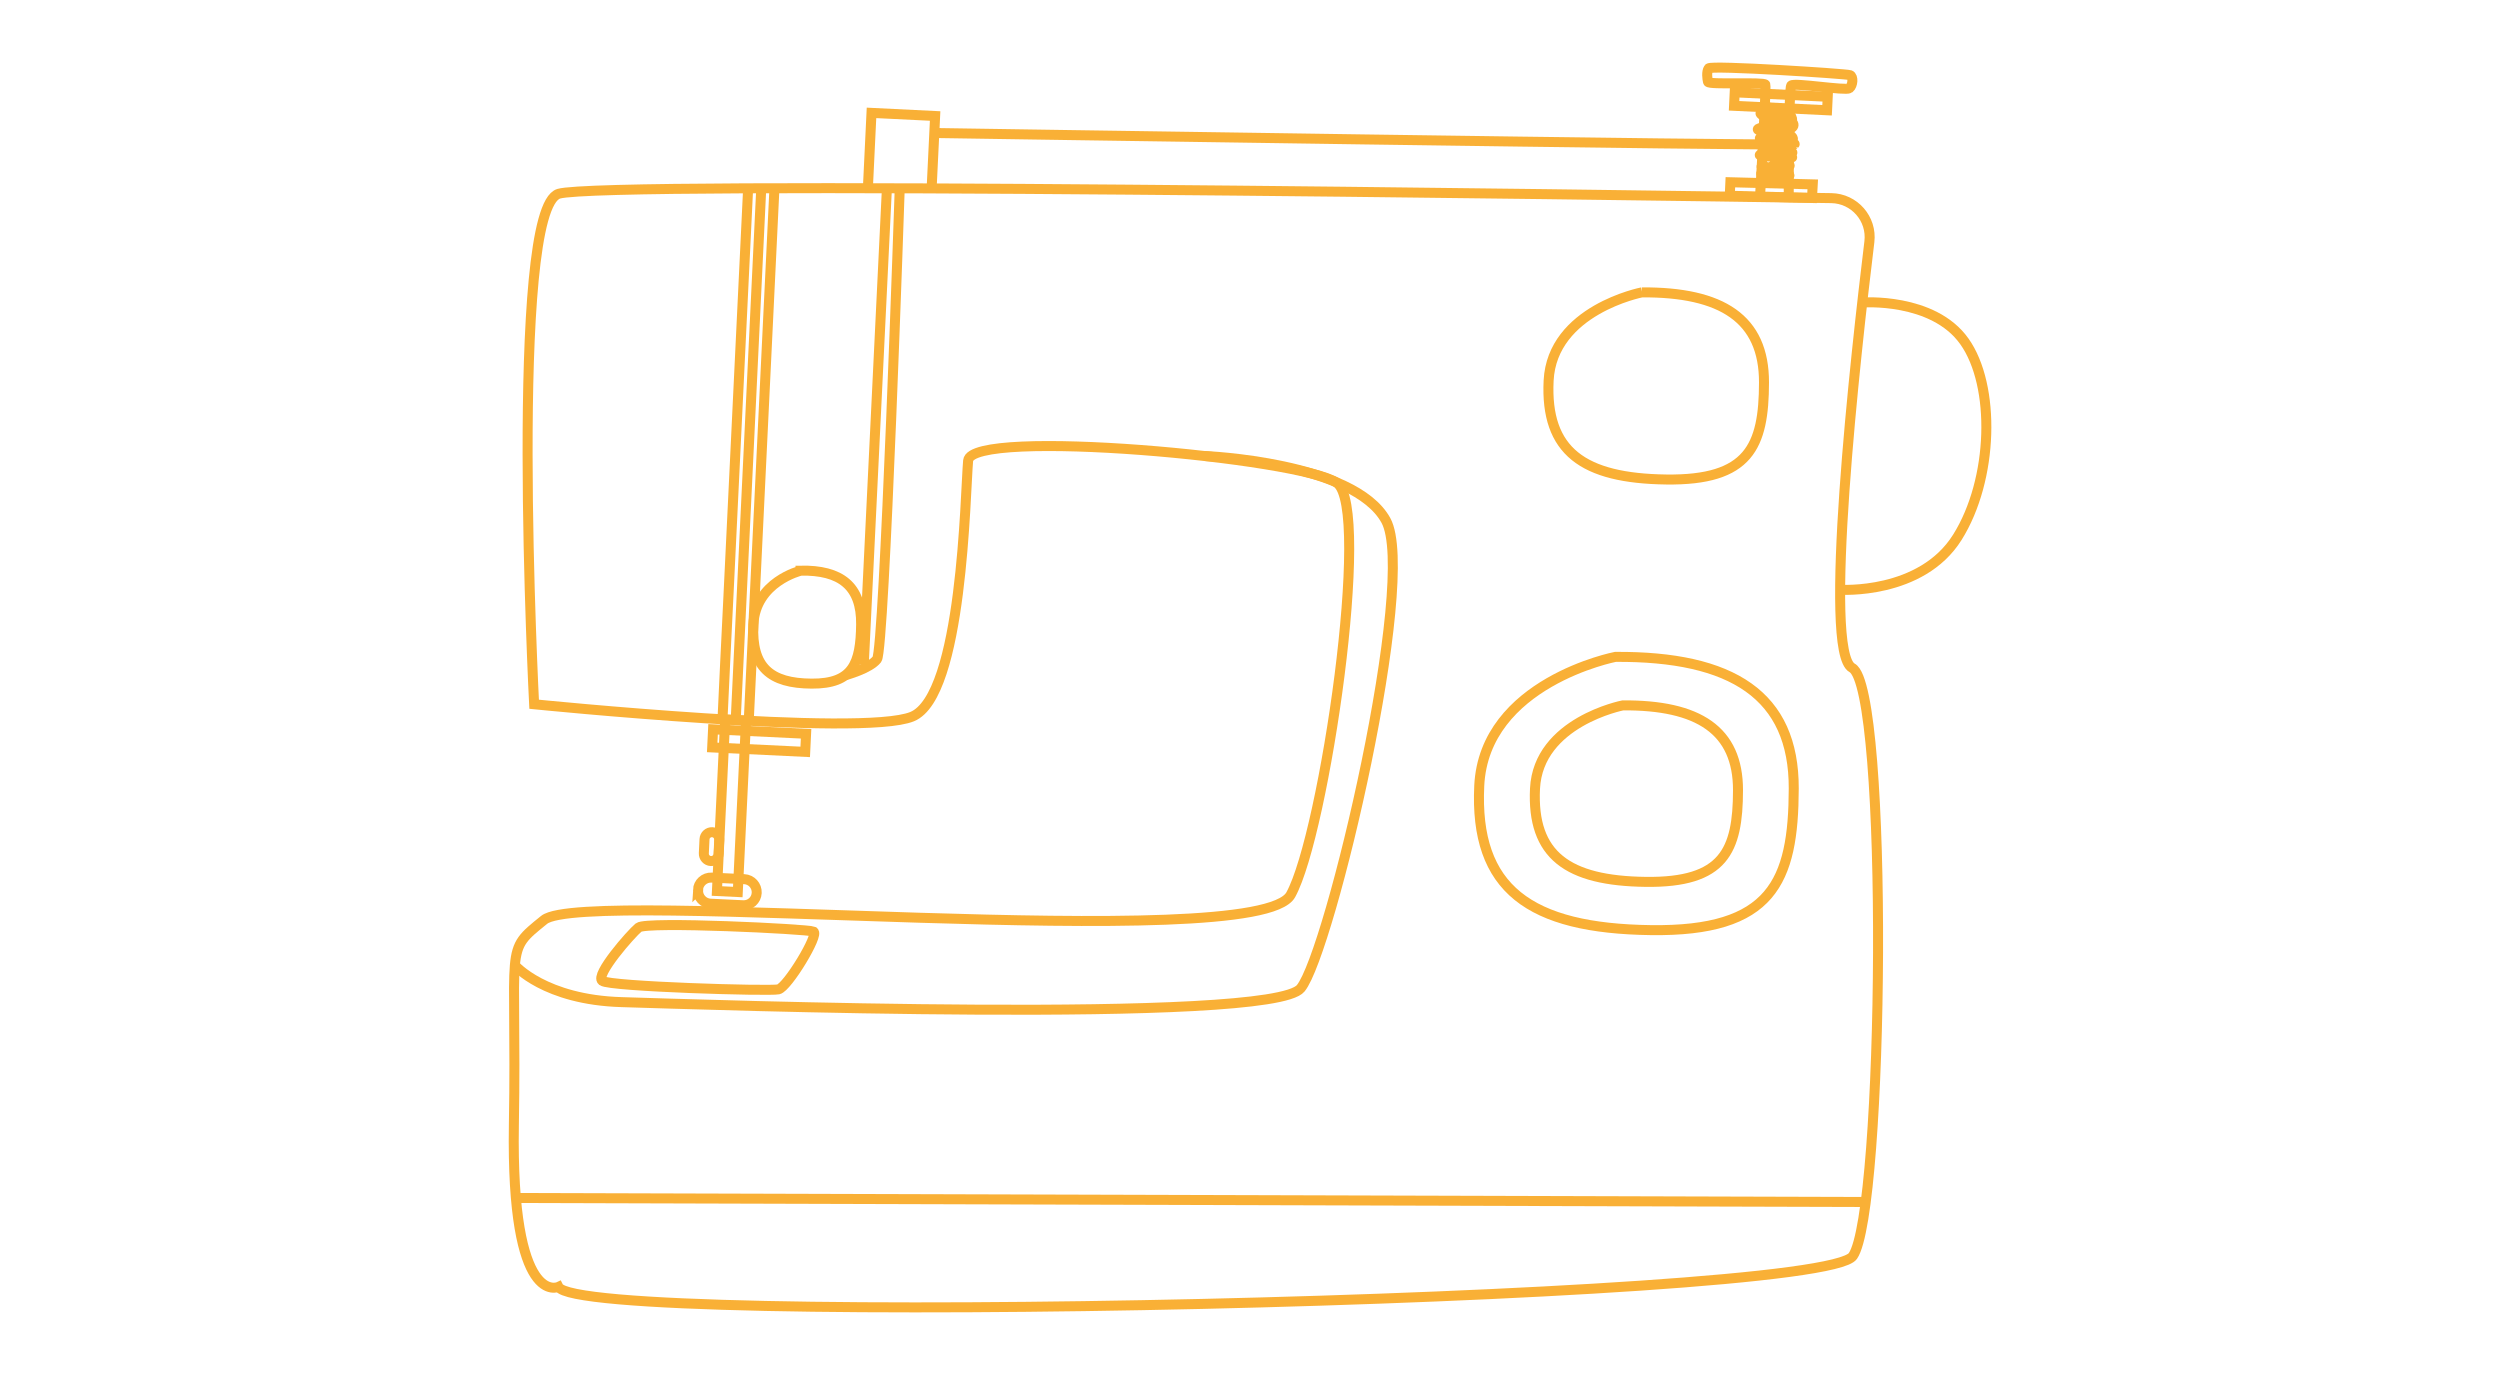 <?xml version="1.0" encoding="UTF-8"?>
<svg xmlns="http://www.w3.org/2000/svg" id="Machine" viewBox="0 0 200 110">
  <defs>
    <style> .cls-1 { fill: none; stroke: #f9b036; stroke-miterlimit: 10; stroke-width: .8px; } </style>
  </defs>
  <path class="cls-1" d="M42.73,56.34s-2.05-39.63,1.97-40.84c3.57-1.07,83.98.08,101.8.35,1.85.03,3.27,1.65,3.05,3.49-1.1,9.02-3.76,32.8-1.38,34.09,2.95,1.6,2.56,43.44.06,47.05-2.5,3.6-101.85,5.8-103.55,2.47,0,0-3.81,1.79-3.57-12.96.25-14.76-.85-13.76,2.42-16.4s57.05,2.86,59.73-2.01,6.5-30.96,3.69-32.95-29.26-4.44-29.5-1.78c-.24,2.66-.44,18.82-4.48,20.48s-30.24-.99-30.24-.99Z"></path>
  <path class="cls-1" d="M131.34,23.39c6.4-.04,9.79,2.1,9.78,7.21s-1.19,7.85-7.83,7.76-9.68-2.25-9.4-7.91,7.46-7.06,7.46-7.06Z"></path>
  <path class="cls-1" d="M64.04,45.65c3.2-.06,4.89,1.22,4.85,4.31s-.64,4.75-3.96,4.73-4.83-1.31-4.66-4.73,3.77-4.3,3.77-4.3Z"></path>
  <line class="cls-1" x1="41.26" y1="95.84" x2="149.26" y2="96.16"></line>
  <path class="cls-1" d="M129.23,52.55c9.34-.06,14.29,3.06,14.27,10.53-.02,7.47-1.74,11.46-11.43,11.33-9.69-.13-14.13-3.28-13.73-11.55.4-8.27,10.89-10.31,10.89-10.31Z"></path>
  <path class="cls-1" d="M129.83,56.43c6.03-.04,9.22,1.98,9.21,6.8-.01,4.82-1.12,7.4-7.38,7.32-6.25-.08-9.12-2.12-8.86-7.46s7.03-6.66,7.03-6.66Z"></path>
  <path class="cls-1" d="M41.18,77.21s2.38,2.78,8.55,2.96c6.16.18,51.98,1.8,54.33-1.11,2.35-2.91,9.38-32.76,6.81-37.43s-14.49-5.15-14.49-5.15"></path>
  <path class="cls-1" d="M148.97,24.2s5.67-.43,8.18,3.11c2.51,3.53,2.34,11.04-.56,15.67-2.9,4.63-9.39,4.2-9.39,4.2"></path>
  <polyline class="cls-1" points="59.85 15.07 58.28 47.59 58.01 53.08 57.8 57.55"></polyline>
  <polyline class="cls-1" points="69.43 15.07 69.72 9.03 74.81 9.28 74.53 15.08"></polyline>
  <line class="cls-1" x1="61.95" y1="15.17" x2="59.9" y2="57.65"></line>
  <path class="cls-1" d="M65.08,74.53c.49.2-2.08,4.46-2.81,4.62s-13.49-.22-14.09-.68,2.29-3.76,2.91-4.27,13.49.12,13.98.32Z"></path>
  <path class="cls-1" d="M140.8,15.78s.51-8.78.43-9.01-4.53.03-4.59-.22-.13-.81.05-1.08,11.02.43,11.31.54.23.83-.05,1.05-4.43-.47-4.65-.22-.2,9.05-.2,9.05"></path>
  <polygon class="cls-1" points="138.43 14.58 145.02 14.75 144.96 15.84 138.38 15.66 138.43 14.58"></polygon>
  <rect class="cls-1" x="141.93" y="4.39" width="1.08" height="7.45" transform="translate(127.53 150.02) rotate(-87.25)"></rect>
  <path class="cls-1" d="M141.15,8.59s2.03.04,2.21.89-2.56-.14-2.52-.42,2.85.35,2.63,1.01-3.61.47-2.69.18,2.85.53,2.64.91-2.85.54-2.62.28,2.77.52,2.58.8-2.78.39-2.59.14,2.39.62,2.39.86-2.27.28-2.26.11,2.24.44,2.24.67-2.27.02-2.27-.11,2.31-1.54,2.48-1.34-2.81-1.33-2.57-1.53,2.91.33,2.77.5-68.82-.9-68.82-.9"></path>
  <rect class="cls-1" x="51.65" y="63.63" width="13.74" height="1.67" transform="translate(-8.68 119.82) rotate(-87.25)"></rect>
  <rect class="cls-1" x="60.01" y="55.53" width="1.45" height="7.45" transform="translate(-1.37 117.07) rotate(-87.25)"></rect>
  <path class="cls-1" d="M56.36,67.13h1.13c.33,0,.59.27.59.59h0c0,.33-.27.59-.59.59h-1.13c-.33,0-.59-.27-.59-.59h0c0-.33.27-.59.59-.59Z" transform="translate(-13.45 121.34) rotate(-87.25)"></path>
  <path class="cls-1" d="M58.19,68.97h0c.58,0,1.05.47,1.05,1.05v2.61c0,.58-.47,1.05-1.05,1.05h0c-.58,0-1.04-.47-1.04-1.04v-2.61c0-.58.47-1.05,1.05-1.05Z" transform="translate(-15.85 126.02) rotate(-87.25)"></path>
  <line class="cls-1" x1="70.95" y1="15.12" x2="69.1" y2="53.19"></line>
  <path class="cls-1" d="M71.98,15.03s-1.23,36.95-1.82,37.71-2.54,1.28-2.54,1.28"></path>
  <line class="cls-1" x1="60.9" y1="15.07" x2="58.86" y2="57.53"></line>
</svg>
